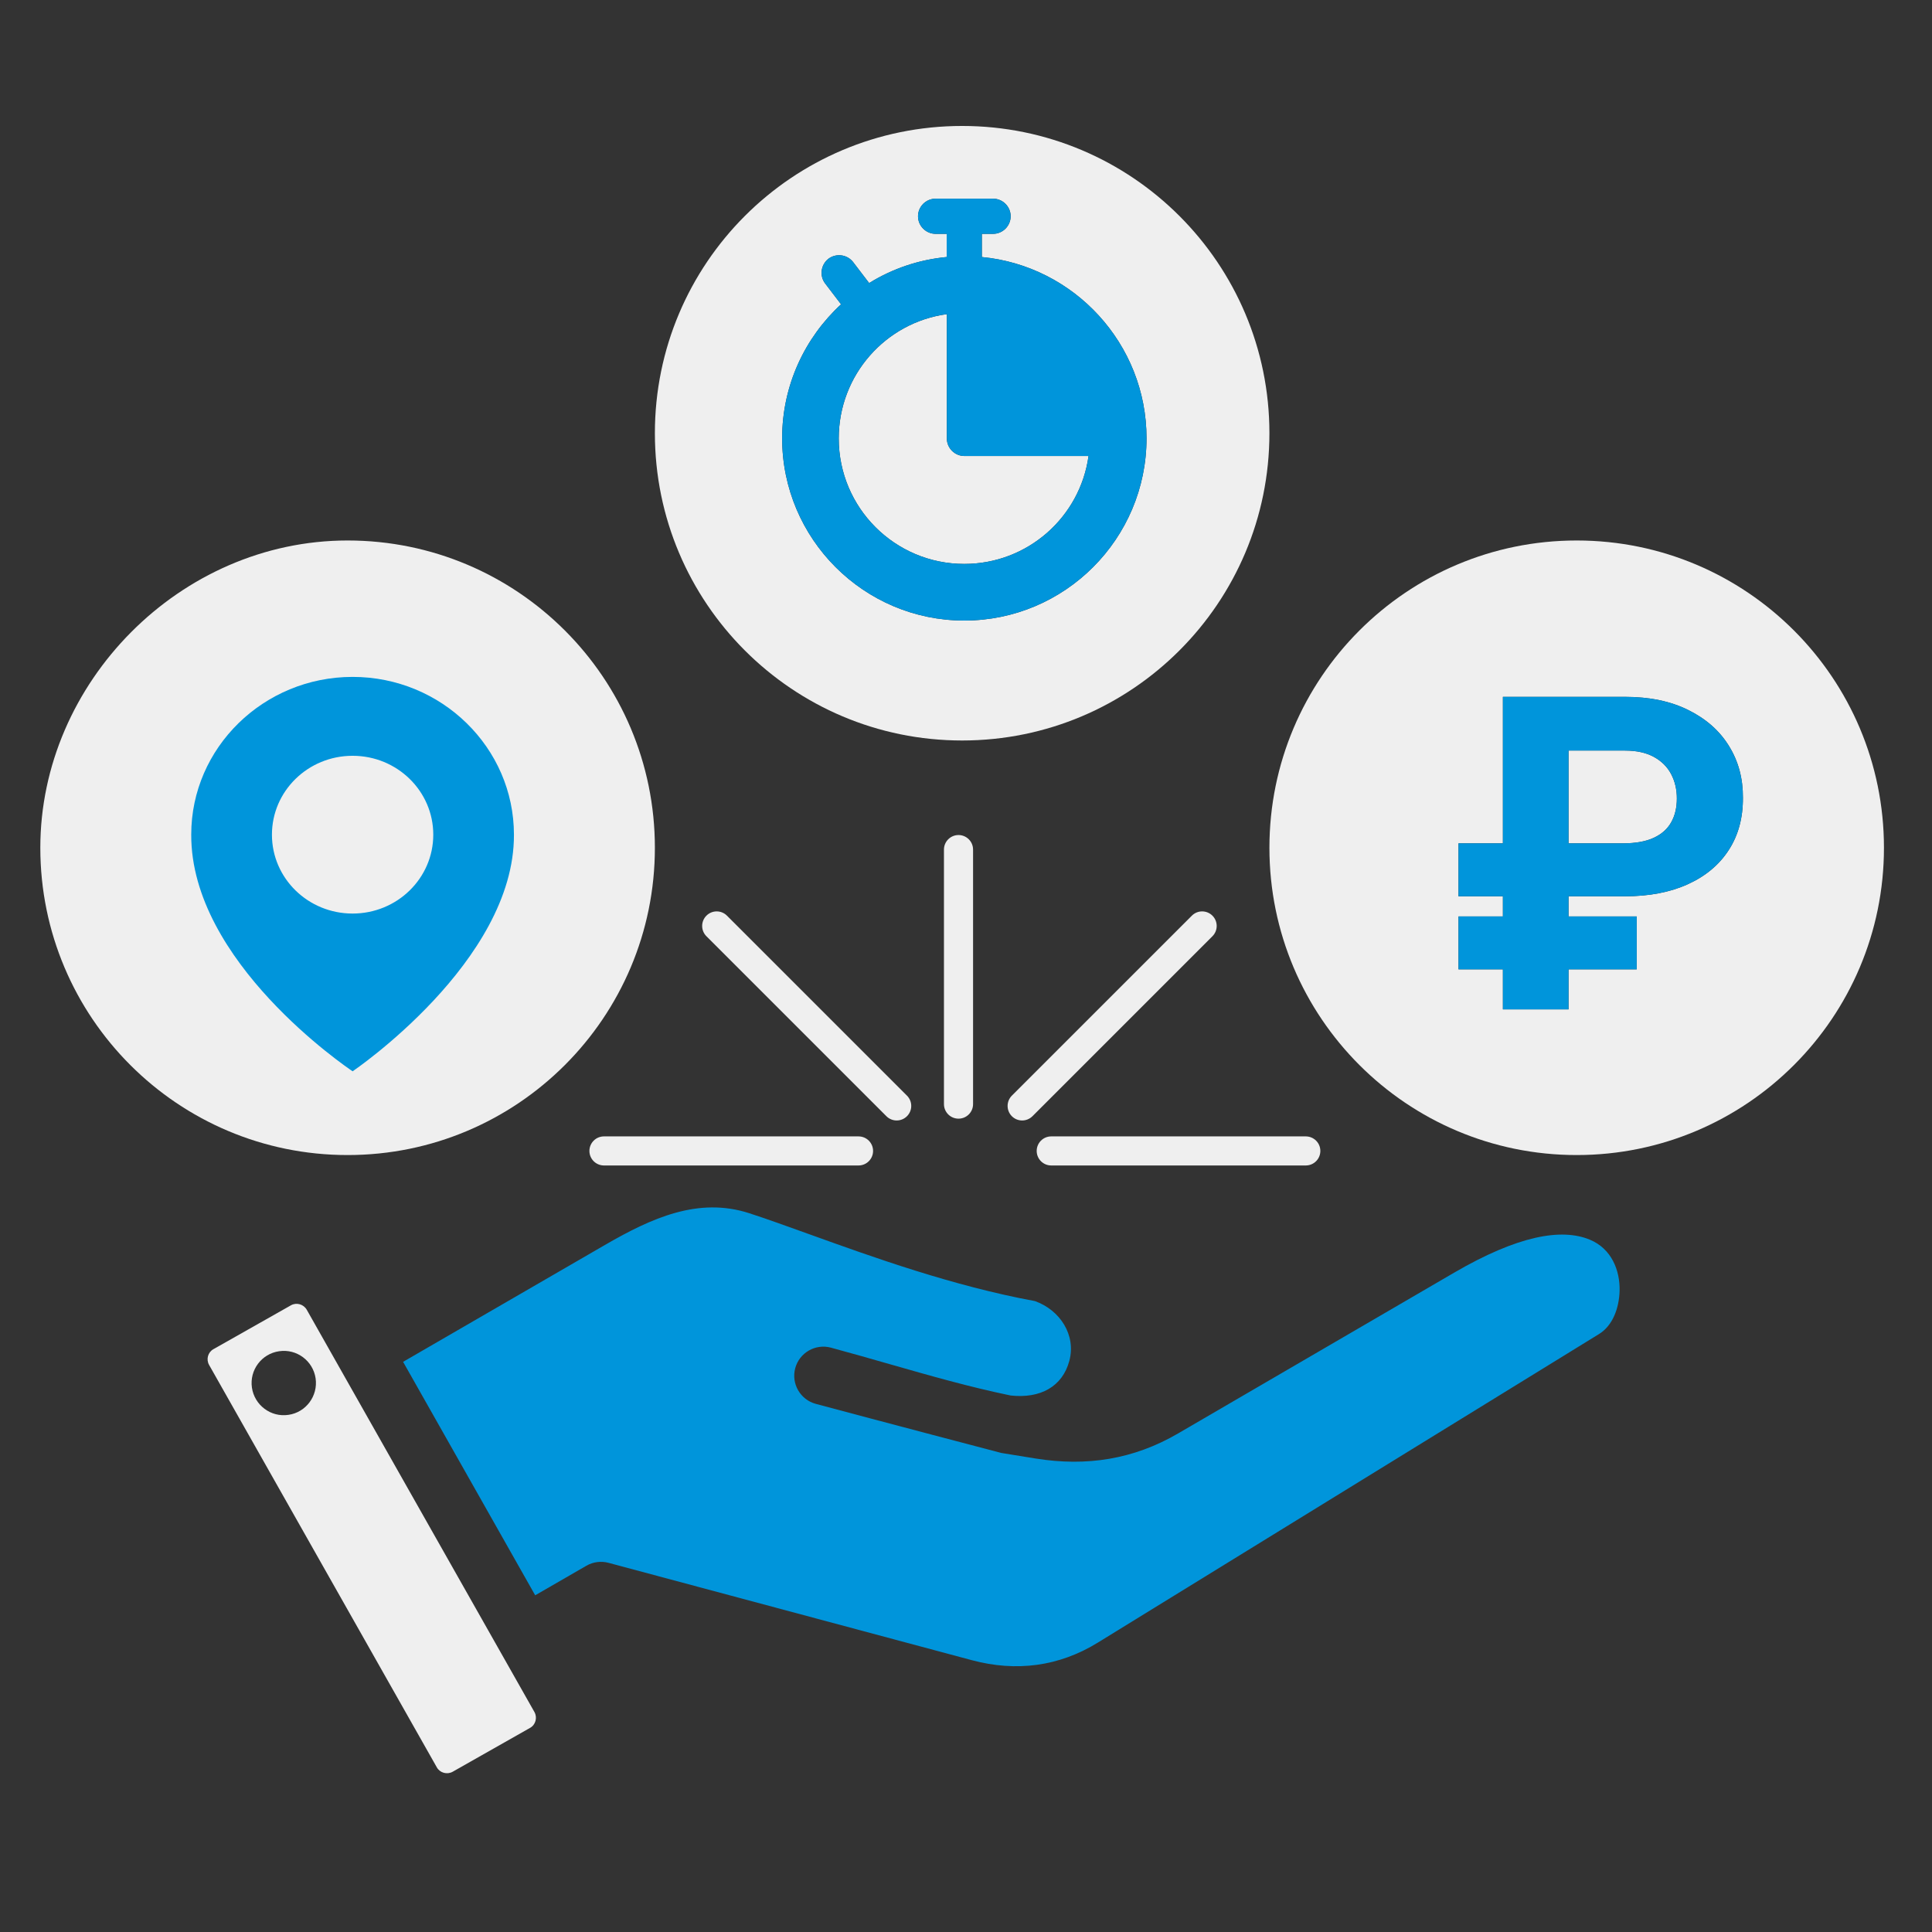 <svg width="61" height="61" viewBox="0 0 61 61" fill="none" xmlns="http://www.w3.org/2000/svg">
<rect x="0" y="0" width="61" height="61" fill="#333333" stroke="none"/>
<path d="M26.482 13.843C26.482 16.03 28.253 17.805 30.445 17.805C32.449 17.805 34.102 16.324 34.369 14.398H30.451C30.145 14.398 29.895 14.148 29.895 13.843V9.919C27.964 10.18 26.482 11.839 26.482 13.843Z" fill="#EFEFEF"/>
<path fill-rule="evenodd" clip-rule="evenodd" d="M30.378 23.38C35.736 23.38 40.08 19.036 40.08 13.678C40.08 8.32 35.736 3.977 30.378 3.977C25.02 3.977 20.677 8.32 20.677 13.678C20.677 19.036 25.02 23.38 30.378 23.38ZM31 7.383V8.115C33.914 8.393 36.2 10.857 36.2 13.837C36.2 17.012 33.62 19.593 30.445 19.593C27.276 19.593 24.695 17.012 24.695 13.837C24.695 12.167 25.411 10.663 26.555 9.608L26.055 8.953C25.866 8.709 25.916 8.36 26.155 8.171C26.399 7.988 26.749 8.032 26.937 8.276L27.442 8.937C28.169 8.487 29.002 8.199 29.89 8.115V7.383H29.54C29.235 7.383 28.985 7.133 28.985 6.828C28.985 6.523 29.235 6.273 29.54 6.273H31.355C31.66 6.273 31.91 6.523 31.91 6.828C31.91 7.133 31.66 7.383 31.355 7.383H31Z" fill="#EFEFEF"/>
<path fill-rule="evenodd" clip-rule="evenodd" d="M10.678 43.108L10.684 43.119L15.752 52.073L15.755 52.079C15.757 52.082 15.758 52.085 15.76 52.087L16.874 54.055C16.972 54.231 16.912 54.456 16.737 54.555L16.736 54.555L14.293 55.94C14.117 56.038 13.892 55.978 13.793 55.803L6.602 43.096C6.503 42.921 6.563 42.697 6.737 42.599L9.186 41.213C9.361 41.114 9.585 41.178 9.685 41.353L10.675 43.103L10.677 43.106L10.678 43.108ZM8.813 42.663C8.258 42.743 7.874 43.258 7.954 43.813C8.036 44.368 8.552 44.755 9.107 44.672C9.662 44.593 10.045 44.074 9.965 43.519C9.883 42.964 9.367 42.581 8.813 42.663Z" fill="#EFEFEF"/>
<path d="M16.898 50.369L12.727 42.998L19.1 39.308C20.57 38.458 22.047 37.783 23.661 38.307C24.206 38.484 24.84 38.713 25.541 38.965C27.541 39.686 30.09 40.605 32.677 41.08C33.469 41.363 33.982 42.153 33.762 42.969C33.545 43.777 32.852 44.164 31.91 44.061C30.61 43.792 29.374 43.438 28.097 43.073C27.489 42.899 26.872 42.722 26.234 42.55C25.744 42.419 25.24 42.71 25.108 43.199C24.977 43.689 25.268 44.193 25.757 44.325C27.783 44.869 31.604 45.873 31.616 45.875L32.701 46.051C34.31 46.308 35.787 46.08 37.196 45.259L45.915 40.181C47.92 39.014 49.3 38.768 50.199 39.142C50.883 39.427 51.153 40.112 51.136 40.759C51.121 41.305 50.917 41.855 50.489 42.119L34.667 51.86C33.436 52.62 32.086 52.792 30.688 52.419L19.213 49.344C18.977 49.281 18.727 49.314 18.516 49.435L16.898 50.369Z" fill="#0095DB"/>
<path d="M49.524 26.627H51.249C51.64 26.627 51.962 26.569 52.212 26.454C52.463 26.338 52.647 26.174 52.766 25.962C52.885 25.75 52.944 25.5 52.944 25.211C52.944 24.928 52.885 24.673 52.766 24.445C52.647 24.217 52.466 24.035 52.222 23.9C51.978 23.765 51.672 23.698 51.306 23.698H49.524V26.627Z" fill="#EFEFEF"/>
<path fill-rule="evenodd" clip-rule="evenodd" d="M59.483 26.767C59.483 32.125 55.14 36.469 49.782 36.469C44.424 36.469 40.08 32.125 40.08 26.767C40.08 21.409 44.424 17.065 49.782 17.065C55.14 17.065 59.483 21.409 59.483 26.767ZM49.524 28.299H51.306C52.071 28.299 52.732 28.172 53.291 27.918C53.85 27.664 54.281 27.305 54.582 26.839C54.884 26.373 55.034 25.823 55.03 25.187C55.034 24.58 54.888 24.037 54.592 23.558C54.297 23.076 53.869 22.698 53.31 22.421C52.755 22.142 52.087 22.002 51.306 22.002H47.452V26.627H46.05V28.299H47.452V28.935H46.05V30.606H47.452V31.869H49.524V30.606H51.677V28.935H49.524V28.299Z" fill="#EFEFEF"/>
<path d="M30.723 26.824C30.723 26.571 30.517 26.365 30.264 26.365C30.01 26.365 29.804 26.571 29.804 26.824V34.861C29.804 35.115 30.01 35.32 30.264 35.32C30.517 35.32 30.723 35.115 30.723 34.861V26.824Z" fill="#EFEFEF"/>
<path d="M22.304 28.911C22.483 28.731 22.774 28.731 22.953 28.911L28.636 34.593C28.816 34.773 28.816 35.064 28.636 35.243C28.457 35.422 28.166 35.422 27.987 35.243L22.304 29.56C22.125 29.381 22.125 29.09 22.304 28.911Z" fill="#EFEFEF"/>
<path d="M37.631 28.911C37.81 28.731 38.101 28.731 38.281 28.911C38.46 29.09 38.46 29.381 38.281 29.56L32.598 35.243C32.418 35.422 32.127 35.422 31.948 35.243C31.769 35.064 31.769 34.773 31.948 34.593L37.631 28.911Z" fill="#EFEFEF"/>
<path d="M27.566 36.339C27.566 36.085 27.36 35.88 27.106 35.88H19.069C18.816 35.88 18.61 36.085 18.61 36.339C18.61 36.593 18.816 36.798 19.069 36.798H27.106C27.36 36.798 27.566 36.593 27.566 36.339Z" fill="#EFEFEF"/>
<path d="M41.228 35.88C41.482 35.88 41.688 36.085 41.688 36.339C41.688 36.593 41.482 36.798 41.228 36.798H33.191C32.938 36.798 32.732 36.593 32.732 36.339C32.732 36.085 32.938 35.88 33.191 35.88H41.228Z" fill="#EFEFEF"/>
<path fill-rule="evenodd" clip-rule="evenodd" d="M51.306 28.299H49.524V28.935H51.677V30.606H49.524V31.869H47.452V30.606H46.05V28.935H47.452V28.299H46.05V26.627H47.452V22.002H51.306C52.087 22.002 52.755 22.142 53.31 22.421C53.869 22.698 54.297 23.076 54.592 23.558C54.888 24.037 55.034 24.58 55.03 25.187C55.034 25.823 54.884 26.373 54.582 26.839C54.281 27.305 53.85 27.664 53.291 27.918C52.732 28.172 52.071 28.299 51.306 28.299ZM51.249 26.627H49.524V23.698H51.306C51.672 23.698 51.978 23.765 52.222 23.9C52.466 24.035 52.647 24.217 52.766 24.445C52.885 24.673 52.944 24.928 52.944 25.211C52.944 25.5 52.885 25.75 52.766 25.962C52.647 26.174 52.463 26.338 52.212 26.454C51.962 26.569 51.64 26.627 51.249 26.627Z" fill="#0095DB"/>
<path fill-rule="evenodd" clip-rule="evenodd" d="M31 8.115V7.383H31.355C31.66 7.383 31.91 7.133 31.91 6.828C31.91 6.523 31.66 6.273 31.355 6.273H29.54C29.235 6.273 28.985 6.523 28.985 6.828C28.985 7.133 29.235 7.383 29.54 7.383H29.89V8.115C29.002 8.199 28.169 8.487 27.442 8.937L26.937 8.276C26.749 8.032 26.399 7.988 26.155 8.171C25.916 8.36 25.866 8.709 26.055 8.953L26.555 9.608C25.411 10.663 24.695 12.167 24.695 13.837C24.695 17.012 27.276 19.593 30.445 19.593C33.62 19.593 36.2 17.012 36.2 13.837C36.2 10.857 33.914 8.393 31 8.115ZM26.482 13.843C26.482 16.03 28.253 17.805 30.445 17.805C32.449 17.805 34.102 16.324 34.369 14.398H30.451C30.145 14.398 29.895 14.148 29.895 13.843V9.919C27.964 10.18 26.482 11.839 26.482 13.843Z" fill="#0095DB"/>
<path fill-rule="evenodd" clip-rule="evenodd" d="M10.975 36.469C16.333 36.469 20.677 32.125 20.677 26.767C20.677 21.409 16.333 17.065 10.975 17.065C5.684 17.065 1.273 21.552 1.273 26.767C1.273 32.125 5.617 36.469 10.975 36.469Z" fill="#EFEFEF"/>
<path d="M11.133 21.372C8.324 21.372 6.038 23.607 6.038 26.35C6.02 30.363 10.939 33.691 11.133 33.825C11.133 33.825 16.245 30.363 16.227 26.354C16.227 23.607 13.941 21.372 11.133 21.372ZM11.133 28.844C9.725 28.844 8.586 27.73 8.586 26.354C8.586 24.977 9.725 23.863 11.133 23.863C12.54 23.863 13.68 24.977 13.68 26.354C13.68 27.73 12.54 28.844 11.133 28.844Z" fill="#0095DB"/>
</svg>
